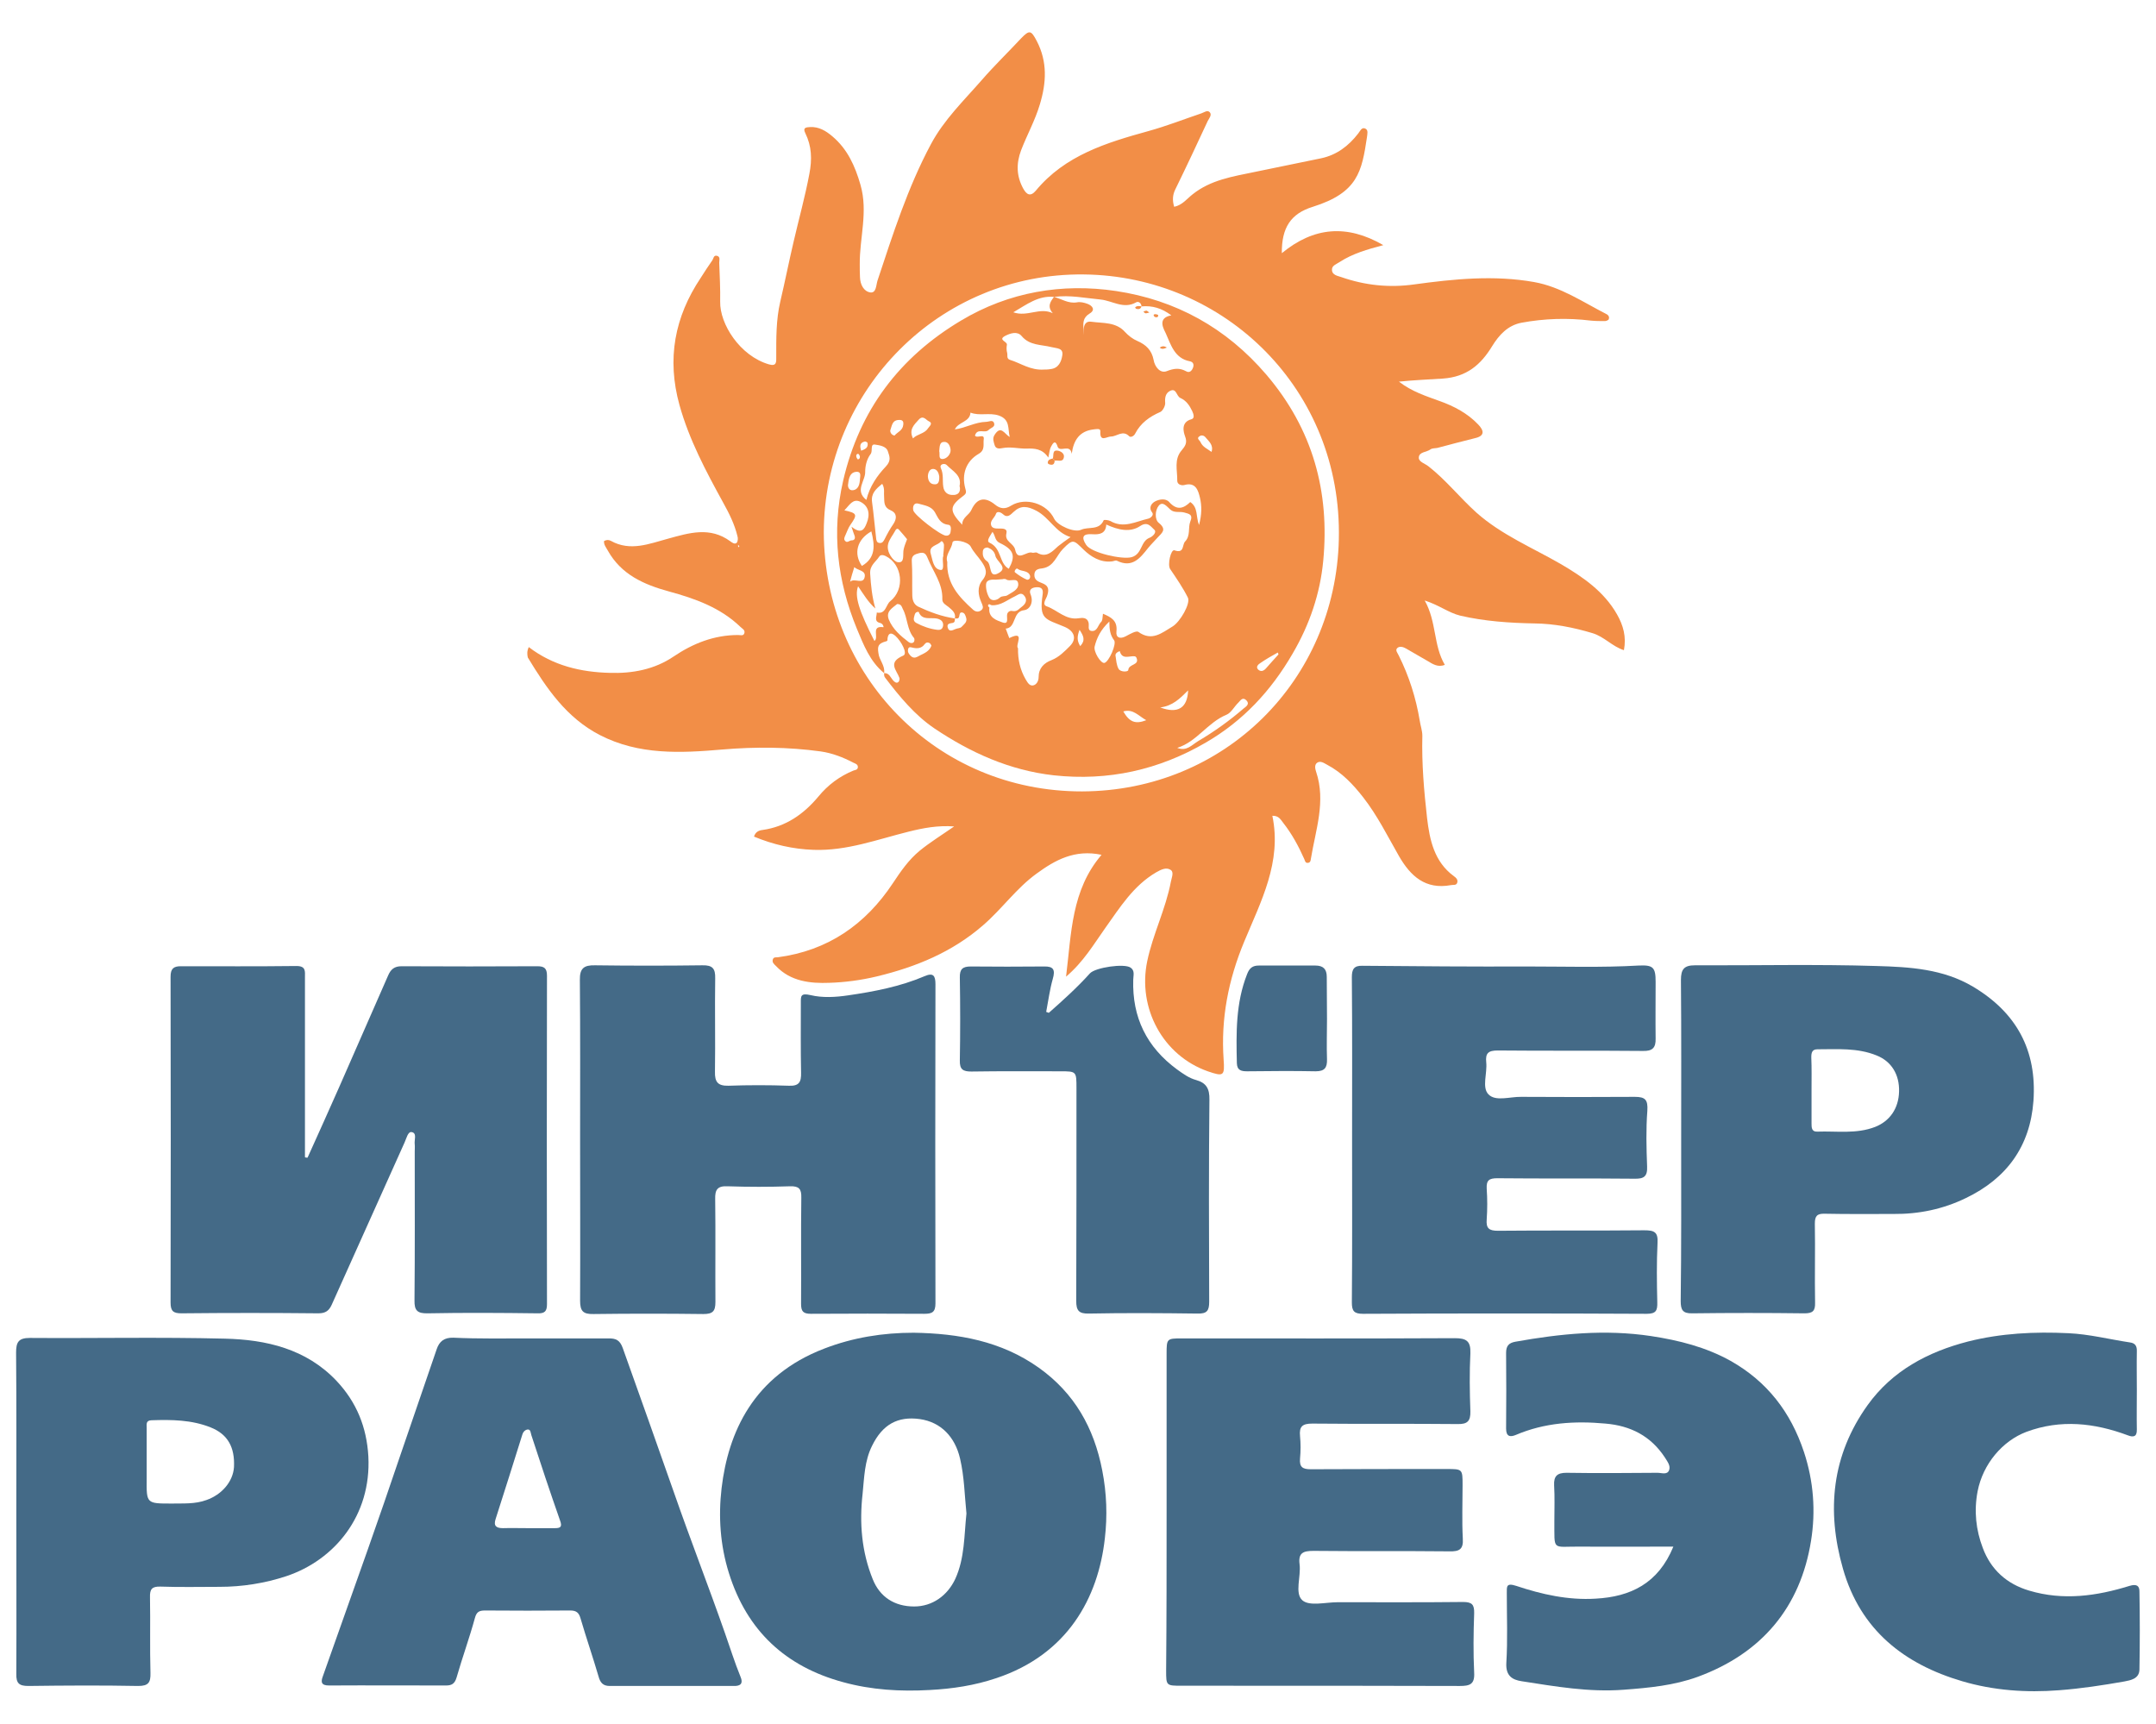 <?xml version="1.0" encoding="utf-8"?>
<!-- Generator: Adobe Illustrator 28.3.0, SVG Export Plug-In . SVG Version: 6.00 Build 0)  -->
<svg version="1.1" id="Слой_1" xmlns="http://www.w3.org/2000/svg" xmlns:xlink="http://www.w3.org/1999/xlink" x="0px" y="0px"
	 viewBox="0 0 911.3 728.6" style="enable-background:new 0 0 911.3 728.6;" xml:space="preserve">
<style type="text/css">
	.st0{fill:#F28E47;}
	.st1{fill:#446A87;}
</style>
<g>
	<path class="st0" d="M223.5,273.5c10.3,7.9,22.1,10.6,34.3,10.9c9.4,0.3,18.8-1.4,26.9-6.9c8.3-5.6,17.2-9.1,27.3-9.1
		c0.9,0,2.2,0.5,2.6-0.7c0.5-1.4-0.9-2-1.6-2.7c-8.5-8.2-19.2-12-30.2-15c-10.6-2.9-20.2-7.1-25.9-17.3c-0.7-1.3-1.7-2.4-1.6-4
		c1-0.6,2-0.6,2.9-0.1c8.2,4.6,16.3,1.2,24.1-0.9c9.1-2.5,17.8-5.2,26.4,1.1c0.8,0.6,1.9,1.4,2.7,0.6c0.5-0.6,0.6-1.9,0.3-2.8
		c-1.2-5-3.5-9.6-6-14.1c-7.3-13.3-14.4-26.6-18.5-41.3c-5.4-19.5-2.1-37.2,9-53.8c1.6-2.5,3.2-5,4.9-7.4c0.5-0.7,0.5-2.2,1.9-1.9
		c1.6,0.4,1,1.9,1,2.9c0.2,5.5,0.5,11,0.4,16.5c-0.2,9.4,8.3,22.9,20.6,26.5c3.4,1,3.1-1.2,3.1-3.2c0-7.8-0.1-15.6,1.7-23.3
		c2-8.5,3.7-17.1,5.7-25.6c2.2-9.5,4.8-18.8,6.6-28.4c1.2-6.2,1-11.7-1.7-17.2c-1.2-2.4,0.3-2.5,2-2.6c3.7-0.2,6.7,1.6,9.4,3.9
		c6.4,5.4,9.6,12.5,11.9,20.5c3.3,11.4-0.4,22.4-0.3,33.6c0,1.8,0,3.7,0.1,5.5c0.1,3.1,1.6,6,4.4,6.4c2.5,0.3,2.4-3.1,3-5
		c6.5-19.6,12.8-39.4,22.6-57.7c5.5-10.3,13.9-18.4,21.5-27.1c5.3-6.1,11.1-11.7,16.6-17.6c3.5-3.6,4.2-3.5,6.6,1.1
		c4.6,8.8,4.1,17.7,1.3,26.9c-2,6.7-5.4,12.8-7.9,19.3c-2.1,5.6-2,10.9,0.9,16.2c1.4,2.5,3,3.6,5.3,0.9c12.4-15,29.9-20.3,47.6-25.2
		c7.6-2.1,15-5,22.4-7.5c1.2-0.4,2.6-1.6,3.6-0.4c0.9,1.1-0.3,2.5-0.9,3.6c-4.5,9.7-9,19.3-13.7,28.9c-1.2,2.4-1.3,4.7-0.5,7.4
		c3.4-0.7,5.3-3.3,7.7-5.2c7.7-6.2,17.1-7.6,26.2-9.5c9.4-2,18.8-3.8,28.2-5.8c6.6-1.4,11.6-5.2,15.7-10.5c0.8-1,1.4-2.7,2.9-2.1
		c1.5,0.6,0.9,2.4,0.8,3.6c-2.2,14.6-3.8,23.5-22.9,29.5c-9.4,2.9-13.2,8.9-13.1,19.6c13.5-11.1,27.5-12.3,42.9-3.4
		c-6.8,1.8-13,3.6-18.4,7.1c-1.3,0.9-3.4,1.5-3.3,3.3c0,2.3,2.5,2.6,3.9,3.1c10,3.5,20.3,4.6,30.9,3.1c16.8-2.3,33.7-4,50.6-1
		c11.3,2,20.7,8.5,30.7,13.6c0.9,0.5,1.2,1.3,0.9,2.1c-0.1,0.4-1.1,0.8-1.6,0.8c-2,0-4,0-6-0.2c-9.8-1.2-19.6-0.9-29.3,0.9
		c-5.8,1.1-9.5,5.2-12.4,9.9c-4.8,7.9-10.8,13-20.8,13.7c-5.9,0.4-11.9,0.6-18.6,1.3c5.6,4.3,11.5,6.1,17.2,8.2
		c6.2,2.2,11.8,5.2,16.3,9.9c2.3,2.4,3.1,4.8-1.4,5.8c-5.3,1.3-10.5,2.7-15.8,4.1c-1,0.2-2.2,0.1-2.9,0.6c-1.7,1.3-4.9,1-5,3.5
		c-0.1,1.8,2.6,2.5,4.1,3.7c7.4,5.8,13.3,13.3,20.3,19.6c10.6,9.4,23.7,14.8,35.8,21.8c9.2,5.4,18.1,11.5,23.6,21.2
		c2.6,4.6,4,9.4,2.9,15.1c-5-1.6-8.3-5.7-13.3-7.2c-8-2.4-16.1-4-24.4-4.1c-10.6-0.2-21.2-0.9-31.5-3.3c-4.9-1.2-8.8-4.4-15-6.4
		c5.1,9.1,3.6,18.9,8.5,27.2c-3,1.2-5.2-0.4-7.4-1.7c-3-1.8-6-3.4-9-5.2c-1.2-0.7-2.7-1.1-3.7-0.2c-1,0.9,0.2,2.2,0.6,3.1
		c4.4,8.8,7.3,18,8.9,27.6c0.3,2.1,1.1,4.2,1.1,6.4c-0.3,11.7,0.7,23.3,2,34.8c1.1,9.2,3,18.4,11.3,24.5c1,0.7,1.9,1.6,1.4,2.9
		c-0.4,1.1-1.7,0.7-2.6,0.9c-10.8,2-17.1-3.8-22-12.3c-4.8-8.4-9.1-17.1-15.1-24.8c-4.3-5.5-9-10.5-15.3-13.8
		c-1.3-0.7-2.8-1.8-4.2-0.8c-1.2,0.9-0.8,2.6-0.4,3.8c4.2,12.5-0.2,24.5-2.2,36.7c-0.1,0.8-0.2,1.7-1.3,1.8
		c-1.1,0.1-1.2-0.9-1.5-1.6c-2.4-5.4-5.2-10.6-8.9-15.3c-1.1-1.4-1.9-3.1-4.6-3c4.1,19.6-4.9,36.3-11.9,53.2
		c-6.7,16.1-9.9,32.5-8.7,49.8c0.5,7,0,7.3-6.7,5c-19-6.7-29.7-26.7-25.6-46.5c2.4-11.5,7.8-22,10-33.6c0.3-1.8,1.5-4.1-0.2-5.1
		c-1.8-1.1-3.9-0.1-6,1.1c-9.6,5.6-15.3,14.8-21.5,23.5c-4.9,6.9-9.2,14.3-16.6,20.6c2.3-18.5,2.2-36.5,15-51.5
		c-11.3-2.4-19.6,2.2-27.4,7.9c-8.6,6.2-14.7,15-22.7,21.9c-13,11.3-28.3,17.6-44.9,21.6c-6.7,1.6-13.5,2.5-20.1,2.7
		c-7.8,0.3-16.3-0.5-22.5-7.1c-0.8-0.8-1.8-1.5-1.3-2.9c0.4-1,1.4-0.7,2.1-0.8c21.1-2.8,37-13.8,48.6-31.3c3.3-5,6.7-9.9,11.3-13.7
		c4.4-3.6,9.3-6.6,14.6-10.3c-7-0.5-13.2,0.7-19.2,2.2c-13.3,3.3-26.2,8.2-40.2,7.7c-8.7-0.3-17-2.2-25.2-5.6
		c0.6-1.9,1.9-2.6,3.6-2.8c9.9-1.4,17.4-6.7,23.6-14.1c4.1-5,9-8.6,14.8-11c0.7-0.3,1.7-0.2,1.9-1.3c0.1-1.3-0.9-1.6-1.8-2
		c-4.4-2.3-9-4.1-13.9-4.8c-13.8-1.9-27.6-2-41.7-0.8c-17.4,1.5-35.1,2.4-51.6-6.1c-14.2-7.3-22.6-19.8-30.5-32.8
		C222.8,276.5,222.7,275.3,223.5,273.5z M348.2,224.9c0.2,60.5,47.4,109.7,109.2,109.6c60.3-0.2,107.1-47,108.5-106.5
		c1.5-63.2-48.2-111.4-107.8-112C397,115.3,348.4,165,348.2,224.9z M312.5,231c-0.1-0.2-0.2-0.4-0.3-0.6c-0.1,0.1-0.3,0.2-0.3,0.3
		c0.1,0.2,0.2,0.4,0.3,0.6C312.3,231.2,312.4,231.1,312.5,231z"/>
	<path class="st1" d="M130,489.3c4.5-10,9-19.9,13.4-29.9c6.9-15.7,13.8-31.5,20.7-47.2c1.1-2.5,2.6-3.8,5.6-3.8
		c19.1,0.1,38.3,0.1,57.4,0c2.9,0,4.1,0.8,4.1,4c-0.1,46.3-0.1,92.5,0,138.8c0,3-0.9,4-4,3.9c-15.5-0.2-31-0.3-46.4,0
		c-4.4,0.1-5.7-1.2-5.6-5.5c0.2-21,0.1-41.9,0.1-62.9c0-1,0.1-2,0-3c-0.3-1.8,1.1-4.8-1.3-5.2c-1.6-0.3-2.2,2.7-3,4.4
		c-10.3,22.9-20.5,45.7-30.8,68.6c-1.1,2.4-2.5,3.6-5.6,3.6c-19.3-0.2-38.6-0.2-57.9,0c-3.4,0-4.6-0.9-4.6-4.5
		c0.1-45.9,0.1-91.9,0-137.8c0-3.4,1.3-4.4,4.3-4.4c16.3,0,32.6,0.1,48.9-0.1c4.1,0,3.6,2.3,3.6,4.8c0,23.6,0,47.3,0,70.9
		c0,1.7,0,3.4,0,5.1C129.2,489.3,129.6,489.3,130,489.3z"/>
	<path class="st1" d="M245.2,481.6c0-22.5,0.1-45-0.1-67.4c-0.1-5,1.8-6.3,6.4-6.2c15.1,0.2,30.3,0.2,45.4,0
		c4.3-0.1,5.5,1.4,5.4,5.5c-0.2,13.1,0.1,26.3-0.1,39.5c-0.1,4.3,1.2,6,5.7,5.9c8.5-0.3,17-0.3,25.5,0c4.4,0.2,5.3-1.6,5.2-5.5
		c-0.2-9.8-0.1-19.6-0.1-29.5c0-2.8-0.2-4.3,4.1-3.3c5,1.2,10.6,0.9,15.9,0.1c11-1.6,22-3.7,32.3-8.1c3.7-1.6,4.6-0.2,4.6,3.4
		c-0.1,45-0.1,89.9,0,134.9c0,3.7-1.4,4.4-4.7,4.4c-16-0.1-32-0.1-47.9,0c-3.3,0-4.2-1-4.2-4.2c0.1-15-0.1-30,0.1-44.9
		c0.1-3.7-1-4.9-4.7-4.8c-8.8,0.3-17.7,0.3-26.5,0c-4.3-0.2-5.3,1.5-5.2,5.4c0.2,14.5,0,29,0.1,43.5c0,3.9-1.1,5.1-5.1,5.1
		c-15.5-0.2-31-0.2-46.4,0c-4.4,0.1-5.7-1.2-5.7-5.6C245.3,526.9,245.2,504.2,245.2,481.6z"/>
	<path class="st1" d="M386.2,563.3c18.9,0.3,37,3.5,52.9,14.8c15,10.7,23.3,25.3,26.8,43.4c1.9,9.7,2.2,19.3,1.1,28.7
		c-2.8,25.2-15.8,49.1-45.9,59.1c-9.2,3.1-18.5,4.5-28.1,5c-12.4,0.7-24.6,0-36.6-3.3c-24.4-6.6-40.7-21.8-48.3-46.1
		c-3.7-11.8-4.5-23.9-3.1-35.9c2.8-23.6,13.4-47.5,43.4-59C360.6,565.3,373.2,563.3,386.2,563.3z M408.5,639.7
		c-0.8-7.8-0.9-15.5-2.7-23.2c-2.1-9.1-8-15.4-17-16.7c-9.4-1.3-15.8,2.3-20.2,11.3c-3.2,6.4-3.3,13.4-4,20.3
		c-1.4,12.4-0.4,24.5,4.3,36.1c3,7.5,9.2,11.5,17.5,11.5c7.7,0,14.1-4.6,17.4-11.7C407.8,658.5,407.5,649,408.5,639.7z"/>
	<path class="st1" d="M224.4,565.7c11,0,22,0,33,0c2.9,0,4.6,0.7,5.8,4c7.3,20.5,14.6,40.9,21.8,61.5c6.9,19.8,14.5,39.3,21.4,59
		c2.2,6.2,4.1,12.4,6.6,18.5c1.2,2.8,0.1,4-2.9,3.9c-17.5,0-35,0-52.4,0c-2.8,0-4-1.4-4.7-4c-2.4-8.2-5.2-16.3-7.6-24.5
		c-0.7-2.5-1.8-3.4-4.4-3.4c-12,0.1-24,0.1-36,0c-2.5,0-3.6,0.6-4.3,3.3c-2.3,8.4-5.3,16.6-7.7,25c-0.8,2.7-2.1,3.4-4.5,3.4
		c-16.5,0-33-0.1-49.4,0c-3.3,0-3.6-1.4-2.6-4c6.3-17.9,12.7-35.7,19-53.6c4.6-13,9.1-26.1,13.5-39.1c5.2-15.2,10.4-30.3,15.6-45.5
		c1.1-3.2,3.1-4.9,7-4.8C202.4,565.9,213.4,565.7,224.4,565.7z M223.1,645.9c3.8,0,7.7,0,11.5,0c2.4,0,3.1-0.6,2.1-3.3
		c-4.2-12-8.2-24-12.1-36c-0.3-0.9-0.3-2.4-1.4-2.4c-1,0-2,0.8-2.4,2.1c-3.7,11.9-7.5,23.8-11.3,35.7c-1,3,0.3,3.9,3.1,3.9
		C216.1,645.8,219.6,645.9,223.1,645.9z"/>
	<path class="st1" d="M493.1,639.1c0-22.3,0-44.6,0-66.9c0-6.4,0.1-6.5,6.4-6.5c38.5,0,76.9,0.1,115.4-0.1c4.9,0,6.8,1.2,6.6,6.4
		c-0.4,8.1-0.3,16.3,0,24.5c0.1,4.1-1.2,5.5-5.4,5.4c-20.5-0.2-41,0-61.4-0.2c-4.2,0-5.6,1.2-5.2,5.3c0.3,3.1,0.3,6.3,0,9.5
		c-0.3,3.6,1.1,4.5,4.5,4.5c19.1-0.1,38.3-0.1,57.4-0.1c6.8,0,6.8,0,6.8,6.9c0,7.5-0.3,15,0.1,22.5c0.3,4.6-1.5,5.5-5.7,5.4
		c-19.1-0.2-38.3,0-57.4-0.2c-4.3,0-6.5,0.8-5.9,5.6c0.7,5.2-2.2,12.3,1.2,15.3c3,2.6,9.8,0.8,15,0.8c17.6,0,35.3,0.1,52.9-0.1
		c3.8,0,4.8,1.1,4.7,4.8c-0.3,8.3-0.4,16.7,0,25c0.3,5-1.8,5.7-6.1,5.7c-32.1-0.1-64.3-0.1-96.4-0.1c-7,0-14,0-21,0
		c-6.7,0-6.7,0-6.7-6.5C493.1,683.7,493.1,661.4,493.1,639.1z"/>
	<path class="st1" d="M571.5,481.9c0-23,0.1-46-0.1-68.9c0-3.3,0.9-4.9,4.4-4.8c23.3,0.2,46.6,0.4,69.9,0.3
		c15.6,0,31.3,0.5,46.9-0.4c6.2-0.3,7.2,0.8,7.2,6.9c0,8-0.1,16,0,24c0.1,3.8-1.3,5.3-5.3,5.2c-20.5-0.2-41,0-61.4-0.2
		c-4,0-5.3,1.1-4.9,5c0.5,4.6-1.9,10.6,0.9,13.5c3,3.2,9.1,1,13.9,1.1c16,0.1,32,0.1,48,0c4.4,0,5.6,1.2,5.3,5.9
		c-0.6,7.8-0.4,15.6-0.1,23.5c0.2,4.3-1.4,5.3-5.4,5.2c-19.3-0.2-38.6,0-57.9-0.2c-3.4,0-4.7,0.8-4.5,4.4c0.3,4.3,0.3,8.7,0,13
		c-0.3,3.7,0.9,4.8,4.7,4.8c20.6-0.2,41.3,0,61.9-0.2c4.2,0,5.9,0.7,5.6,5.4c-0.4,8.3-0.3,16.6-0.1,25c0.1,3.5-0.5,4.9-4.5,4.9
		c-40-0.2-79.9-0.2-119.9,0c-3.8,0-4.7-1.2-4.7-4.8C571.6,527.5,571.5,504.7,571.5,481.9z"/>
	<path class="st1" d="M710.6,481.6c0-22.5,0.1-44.9-0.1-67.4c0-4.5,1.3-6.2,5.9-6.2c25.6,0.1,51.3-0.5,76.9,0.3
		c13.8,0.4,28,1.2,40.6,8.7c18.5,11,27.1,27,25.6,48.3c-1.4,19.2-11.3,32.8-28.6,41.1c-9.7,4.7-19.9,6.8-30.6,6.7
		c-9.7,0-19.3,0.1-29-0.1c-3.3-0.1-4.2,1-4.2,4.2c0.2,11.1-0.1,22.3,0.1,33.4c0.1,3.5-1,4.5-4.5,4.5c-15.8-0.2-31.6-0.2-47.4,0
		c-4.1,0.1-4.9-1.5-4.9-5.2C710.7,527.1,710.6,504.3,710.6,481.6z M765.7,460.8c0,4.7,0,9.3,0,14c0,1.7,0,3.6,2.4,3.5
		c8.2-0.3,16.5,1.1,24.5-2c6.1-2.4,9.9-7.7,10.1-14.9c0.2-7.2-3.2-12.8-9.5-15.3c-8.1-3.3-16.6-2.6-25-2.6c-2.3,0-2.6,1.5-2.6,3.4
		C765.8,451.5,765.7,456.1,765.7,460.8z"/>
	<path class="st1" d="M6.9,639.6c0-22.6,0.1-45.3-0.1-67.9c0-4.4,1-6.2,5.8-6.2c27.5,0.2,54.9-0.4,82.4,0.3
		c17.5,0.4,34.4,4.3,47.2,17.8c8.5,9,12.8,19.6,13.5,32c1.3,25-14.3,43.8-34.7,50.6c-9.1,3-18.6,4.5-28.2,4.5
		c-8.3,0-16.7,0.2-25-0.1c-3.6-0.1-4.5,1.1-4.4,4.5c0.2,10.6-0.1,21.3,0.2,32c0.1,4-0.8,5.5-5.2,5.5c-15.5-0.3-31-0.2-46.4,0
		c-3.9,0-5.2-1.1-5.1-5.1C7,684.9,6.9,662.3,6.9,639.6z M72.5,635.5c5-0.1,9.9,0.3,14.8-1.5c6.5-2.3,11.2-7.8,11.6-13.9
		c0.4-8.4-2.6-13.9-9.9-16.8c-8-3.2-16.5-3.3-25-3c-2.4,0.1-2,1.7-2,3.2c0,7.2,0,14.3,0,21.5C61.9,635.5,61.9,635.5,72.5,635.5z"/>
	<path class="st1" d="M707.3,653.7c-13.6,0-26.5,0.1-39.5,0c-12-0.1-10.7,2.1-10.8-10.9c0-5,0.2-10-0.1-15c-0.2-3.9,1.3-5.3,5.2-5.3
		c12.8,0.2,25.6,0.1,38.5,0c1.7,0,4.1,1,4.9-1.1c0.7-1.9-0.7-3.6-1.8-5.4c-6-9.1-14.5-13.4-25.1-14.3c-13-1.2-25.7-0.4-37.9,4.8
		c-2.4,1-4.1,0.7-4.1-2.7c0.1-10.7,0.1-21.3,0-32c0-3,1.2-4.2,3.9-4.7c19-3.4,37.9-5.3,57.3-2.4c11.9,1.8,23.3,4.7,33.7,10.5
		c15.4,8.7,25.4,21.6,31,38.5c4.1,12.4,5,25.1,3,37.5c-4.5,28.2-20.9,47.6-47.8,57.5c-10.1,3.7-20.7,4.7-31.5,5.5
		c-14.7,1.1-28.8-1.4-43-3.6c-4-0.6-6.8-2.3-6.5-7.7c0.6-9.8,0.2-19.6,0.2-29.5c0-2.8-0.3-4.5,4-3.1c10.8,3.6,21.9,6.1,33.5,5.4
		C689.2,674.9,700.9,669.3,707.3,653.7z"/>
	<path class="st1" d="M903.2,587.7c0,5.5-0.1,11,0,16.5c0.1,3.2-1.6,3.3-3.7,2.5c-14.2-5.3-28.5-6.9-43-1.5
		c-10,3.8-18.3,13.4-20.6,25.1c-1.6,8.4-0.7,16.4,2.2,24c3.4,9.1,10.1,15.2,19.6,18c14.4,4.3,28.5,2.3,42.4-2c3.3-1,4.2,0.2,4.2,2.4
		c0.2,11,0.2,22,0,33c-0.1,3.9-3.8,4.5-6.4,5c-9.1,1.6-18.2,3-27.5,3.7c-14,1.1-27.8,0.1-41-3.8c-24.5-7.2-43-21.6-50.4-47.5
		c-7.1-24.7-4.7-48.1,10.4-69.2c10.4-14.5,25.4-22.5,42.5-26.9c13.9-3.5,28.1-4.2,42.4-3.5c8.8,0.4,17.3,2.6,26,3.9
		c2.2,0.3,3,1.5,2.9,3.8C903.1,576.7,903.2,582.2,903.2,587.7z"/>
	<path class="st1" d="M443.3,428.1c6-5.3,12-10.7,17.4-16.7c2.3-2.5,14.6-4.3,17.2-2.4c1.9,1.3,1.1,3.4,1.1,5.1
		c-0.5,15.9,5.7,28.5,18.5,37.9c2.5,1.8,5.1,3.7,8.1,4.5c4.3,1.2,5.7,3.7,5.6,8.3c-0.3,28.5-0.2,56.9-0.1,85.4c0,3.9-1,5.1-5,5
		c-15.3-0.2-30.6-0.3-45.9,0c-4.2,0.1-5.3-1.3-5.3-5.3c0.1-30,0.1-59.9,0.1-89.9c0-7.2,0-7.2-6.9-7.2c-12.5,0-25-0.1-37.5,0.1
		c-3.5,0-5-0.8-4.9-4.7c0.2-11.6,0.2-23.3,0-35c-0.1-3.6,1.2-4.7,4.6-4.7c10.3,0.1,20.6,0.1,31,0c4-0.1,4.8,1.4,3.7,5.2
		c-1.3,4.6-1.9,9.3-2.8,14C442.5,427.8,442.9,427.9,443.3,428.1z"/>
	<path class="st1" d="M560.9,430.8c0,5.6-0.2,11.3,0,16.9c0.1,3.6-1,5.1-4.8,5.1c-9.6-0.2-19.3-0.1-28.9,0c-2.4,0-4.3-0.3-4.4-3.4
		c-0.3-12.8-0.5-25.4,4.3-37.6c1-2.7,2.4-3.7,5-3.7c8,0,15.9,0,23.9,0c3.3,0,4.8,1.5,4.8,4.8C560.8,418.8,560.9,424.8,560.9,430.8z"
		/>
	<path class="st0" d="M373.7,284.5c-6-4.9-8.7-12-11.5-18.7c-8.3-20.2-10.8-41-5.8-62.7c6.9-29.8,23.8-52.1,49.8-67.6
		c20.2-12.1,42.7-15.9,65.5-12.5c25.2,3.8,46.6,15.5,63.6,35.4c19.6,23,26.8,49.4,24,78.7c-1.3,13.7-5.7,26.8-12.9,39.1
		c-9.2,15.9-21.1,28.6-36.8,37.7c-19.8,11.5-41.1,16.3-64.2,13.8c-18.7-2.1-35.2-9.6-50.4-19.8c-8.3-5.6-14.8-13.5-20.9-21.5
		C373.6,285.8,373.7,285,373.7,284.5c2.2-0.1,2.7,1.9,3.9,3.2c0.6,0.6,1.3,1.2,2.1,0.6c0.4-0.3,0.6-1.2,0.5-1.7
		c-1.2-3.4-5.2-6.6,1.6-9.5c2-0.9-0.9-6.1-3.3-8.3c-2.2-2-3.4-0.8-3.4,1.9c0,0.1-0.4,0.4-0.7,0.4c-3.1,0.9-3.6,1.9-3.1,5
		C371.6,279,374.2,281.3,373.7,284.5z M419.1,255.8c-0.4-0.1-0.9-0.5-1.1-0.4c-0.7,0.5-0.3,1,0.2,1.4c-0.6,4.3,3.1,5.4,5.6,6.3
		c3,1,1.4-2.4,2-3.8c0.6-1.2,1.6-1.2,2.5-1c1.8,0.2,2.6-1.2,3.8-2c1.4-1.1,2.2-2.6,1-4.3c-1.4-2-2.7-0.6-4.2,0.1
		C425.7,253.6,422.9,256.1,419.1,255.8z M403.6,261.4c0,0.8,0.1,1.7-1,1.9c-1.2,0.2-2.5,0.3-2,2c0.6,1.9,2,1.1,3.2,0.6
		c0.9-0.4,2.1-0.3,2.7-1c0.9-1,2.4-1.9,1.9-3.7c-0.3-1-0.6-2.1-1.6-2.3c-1.9-0.4-0.7,2.4-2.2,2.5
		C404.2,261.4,403.9,261.4,403.6,261.4c0.5-2.3-1.1-3.5-2.6-4.8c-1.1-0.9-2.8-1.6-2.7-3.4c0.2-6.6-3.9-11.6-6.2-17.3
		c-0.8-2-1.6-2.6-3.6-2.1c-1.9,0.5-3.3,1-3.1,3.5c0.3,4.6,0.1,9.3,0.2,14c0,2.1,0.5,4.1,2.5,5.1C393,258.7,398.1,260.6,403.6,261.4z
		 M482.5,129.5L482.5,129.5c-0.1-1.4-1.3-2.3-2.3-1.7c-5.3,3-10-0.7-15-1.2c-6.5-0.6-13-2-19.6-1.1c-6.7-0.7-11.6,3.2-17.3,6.5
		c6,2.1,11.2-2.3,16.7,0.4c-2.5-2.9-1-4.9,0.5-6.9c3.2,0.8,6,2.9,9.7,2.3c1.4-0.3,3,0.1,4.4,0.6c2.2,0.8,3.5,2.6,1,4.1
		c-3,1.8-2.8,4.1-2.6,6.9c0.2,2.9,0.1,5.9,0.1,8.8c0-3,0-6,0-8.9c0-2.2,1-3.7,3.3-3.3c4.9,0.7,10.3,0,14.2,4.4
		c1.4,1.5,3.2,2.9,5.1,3.7c3.7,1.6,6.1,3.9,6.9,8c0.5,3,2.8,5.8,5.5,4.8c3.1-1.2,5.4-1.5,8.2,0c1.5,0.9,2.5-0.2,3-1.6
		c0.4-1.2,0.1-2.3-1.4-2.6c-6.4-1.2-8-7-10.1-11.7c-0.7-1.6-4-6.6,2.3-7.7C491,130.2,487,129.1,482.5,129.5z M403.6,181.5
		c4.5-0.6,8.6-3.1,13.2-3.2c1.2,0,2.9-1.1,3.4,0.6c0.5,1.6-1.4,1.9-2.3,2.8c-1.6,1.7-4.8-1-5.8,2.4c0.9,1.4,4.1-1.1,3.7,1.6
		c-0.3,2,0.7,4.5-2.1,6.1c-5.4,3.1-7.3,8.7-5.7,14.6c0.3,1.2,0.7,2-0.6,3c-6.2,4.6-6.3,6.4-0.7,12.4c0-3.2,2.9-4,3.9-6.3
		c2.3-5,5.7-5.7,10-2.2c2.2,1.8,4.3,2,6.8,0.4c6.1-3.7,15.1-0.9,18.2,5.6c1.4,2.8,8.5,6,11.4,4.6c3.1-1.4,7.6,0.4,9.5-4
		c0.1-0.3,2-0.1,2.8,0.3c5.6,3.3,10.8,0.2,16.1-1c1.1-0.3,2.4-1.6,1.6-2.6c-1.7-2.2-0.1-3.9,1.1-4.6c1.8-1,4.6-1.5,6.1,0.2
		c3.4,3.8,6.2,2.6,8.9,0c3.4,2.3,2.3,6.1,3.7,9.7c1.2-4.4,1.2-8.1,0.4-11.5c-0.7-2.9-1.7-6.8-6.6-5.4c-1.2,0.3-3-0.2-3-1.8
		c0.1-4.4-1.5-9,1.9-12.9c1.4-1.7,2.5-3.1,1.4-5.9c-0.7-1.9-1.8-6,2.7-7.2c1.5-0.4,0.9-2.2,0.3-3.5c-1.1-2.3-2.5-4.4-5-5.5
		c-1.7-0.8-1.6-4.3-4.3-3c-1.9,0.9-2.3,2.8-2.1,5.1c0.1,1.2-1,3.3-2,3.8c-4.6,2-8.4,4.7-10.7,9.2c-0.5,1-1.8,1.7-2.5,1.1
		c-2.7-2.8-5.2,0.1-7.7,0.1c-1.8,0-4.8,2.6-4.5-2.2c0.1-1.4-1.8-0.9-2.9-0.8c-5.8,0.7-8.4,4.4-9.2,10.3c-0.7-4.5-5.1-0.3-6-3.1
		c-1.1-3.5-2.3-0.6-2.7,0c-0.6,1-0.7,2.4-1.2,4.7c-2.5-3.8-5.9-3.9-9.1-3.8c-3.4,0.1-6.8-0.9-10.3-0.2c-1.1,0.2-2.8,0.5-3.3-1.3
		c-0.4-1.4-1-2.8,0-4.3c2.7-4.3,4.2-0.3,6.4,0.9c-0.9-3.5,0.3-7.4-4.7-9.1c-4-1.3-8,0.3-11.9-1.2C410,178.4,405,178.3,403.6,181.5
		l-0.1,0.1L403.6,181.5z M466.2,259.4c3.5,1.5,6.2,2.9,5.7,7.5c-0.3,2.5,1.4,3.4,4,2c1.7-0.9,4.4-2.5,5.3-1.8
		c5.7,4.1,9.9,0.4,14.4-2.3c3.2-1.9,7.7-9.7,6.5-12.2c-2.1-4.2-4.8-8.1-7.5-12.1c-1.2-1.8,0.3-8.4,1.8-7.9c4.3,1.5,3.2-2.3,4.5-3.7
		c2.4-2.5,1.2-5.8,2.2-8.4c1.3-3.1-0.5-3.3-2.6-3.9c-1.9-0.5-4.1,0.3-5.8-1.2c-1.5-1.3-3.2-3.7-4.9-1.7c-1.6,1.9-1.8,5.9,0,7.3
		c3.6,2.9,1.2,4.3-0.5,6.2c-1.3,1.5-2.7,2.8-4,4.4c-3.4,4.3-6.7,8.6-13.2,5.4c-0.6-0.3-1.5,0.3-2.3,0.3c-4.8,0.5-8.8-2.1-11.7-4.9
		c-4.3-4.2-4.5-4.8-8.8-0.4c-2.8,2.8-3.7,7.4-8.6,8.2c-1.4,0.2-3.5,0.3-3.5,2.8c0,2.2,1.6,2.8,3.1,3.4c3.1,1.1,3.2,2.9,2.2,5.7
		c-0.4,1.1-2.2,3.5,0,4.2c4.5,1.6,8,5.9,13.5,5c1.5-0.2,3.5-0.4,4.1,1.8c0.4,1.3-0.7,3.5,1.5,3.6c2.2,0.1,2.5-2.4,3.7-3.7
		C466.1,262.4,466,260.8,466.2,259.4z M430.3,274c-0.1,4.8,0.9,9.1,3.2,13.1c0.8,1.3,1.6,2.9,3.2,2.6c1.4-0.3,2.3-1.8,2.3-3.5
		c0-3.8,2.3-6,5.5-7.2c3.2-1.3,5.5-3.7,7.8-6c3-3.1,1.7-6.3-2.2-8c-8.2-3.5-11-2.9-9.4-13.7c0.3-2-0.2-3.2-2.5-3.1
		c-2.2,0.1-3.4,1.1-2.6,3c1.4,3.4-0.3,6.4-2.7,6.7c-5.1,0.6-3.2,7.4-7.8,7.8c0.5,1.3,1,2.7,1.5,4C433.7,266.2,428.9,272.8,430.3,274
		z M452.5,227c-6.3-1.9-8.9-8.2-14.4-11.1c-3.8-2-6.6-2.4-9.6,0.4c-1.4,1.3-2.7,2.8-4.6,1c-1-0.9-2.5-1.3-2.9-0.2
		c-0.5,1.7-2.6,2.9-2.1,4.8c0.4,1.5,2,1.5,3.4,1.5c1.5,0,3.6-0.1,3.1,2c-0.9,3.6,3.1,4.1,3.7,7c1.1,5.1,4.8,0.4,7.2,1.2
		c0.6,0.2,1.5-0.3,2,0c4,2.4,6.6-0.6,8.9-2.7C448.8,229.6,450.4,228.5,452.5,227z M400.4,237.5c-0.4,9.1,4.9,14.8,10.9,20.2
		c1.1,1,2.5,1.1,3.6,0.1c1-0.9,0.4-2-0.1-3.2c-1.4-3.1-1.8-6.6,0.4-9.3c2.5-3,1.5-5.3-0.3-7.9c-1.5-2.2-3.4-4-4.6-6.4
		c-1.2-2.2-7.6-3.3-7.7-1.7C402.2,232.2,399.4,234.5,400.4,237.5z M369.6,270.9c2.1-1.4-1.7-6.6,3.8-5.8c0.2,0-0.1-1.5-1.4-1.8
		c-2.7-0.6-1.4-2.8-1.4-4.4c3.9,0.8,3.8-3.3,5.7-4.8c6.3-5,5.2-15.6-2-19.1c-1-0.5-2.2-0.6-2.7,0.3c-1.4,2.2-4,3.6-3.8,7.1
		c0.3,5,0.8,9.9,2.2,14.8c-1.6-1.4-2.8-2.9-3.9-4.4c-1.1-1.5-2.1-3.1-3.4-5C361.1,252,363.1,258.2,369.6,270.9z M441.3,156.2
		c0.5,0,1.7,0,2.8-0.2c3.4-0.4,4.5-3.2,4.9-5.7c0.6-3.3-2.3-3-4.6-3.6c-4.3-1.1-9.2-0.6-12.6-4.7c-1.8-2.1-4.7-1.2-7,0
		c-3.1,1.7,1,2.3,0.8,3.7c-0.2,1.1-0.2,2.4,0.1,3.4c0.3,1-0.4,2.5,1.2,3C431.5,153.5,435.5,156.6,441.3,156.2z M467.6,221.7
		c-0.2,3.9-2.9,4.3-5.9,4.1c-4.1-0.3-4.7,1.3-2.6,4.5c2.2,3.4,15.3,6.3,19.2,5.2c4.6-1.3,3.7-6.7,7.6-8.2c1.3-0.5,3.3-2.4,1.9-3.5
		c-1.2-1-2.6-3.6-5.8-1.5C477.7,225.2,472.6,224,467.6,221.7z M372.9,204.5c-2.6,2.1-4.8,4-4.3,7.7c0.7,5,1.1,10.1,1.7,15.1
		c0.1,1,0.2,2.1,1.5,2.2c1.2,0.1,1.6-0.7,2.1-1.6c1.1-2.2,2.3-4.4,3.7-6.4c1.6-2.4,1.5-4.7-1.1-5.8c-2.9-1.2-2.7-3.3-2.8-5.6
		C373.5,208.4,374.1,206.5,372.9,204.5z M366.2,211.3c1.4-5.8,4.7-10.4,8.2-14.1c2.5-2.6,1.5-4.5,0.9-6.4c-0.7-2.3-3.7-2.6-5.5-2.9
		c-2.1-0.3-0.8,2.7-1.8,4c-1.7,2.2-2.3,5.2-2.3,7.4C365.9,203.2,361.1,207.3,366.2,211.3z M497.6,316.1c4,1.6,6.2-1.3,8.9-2.9
		c6.8-4,13.2-8.6,19.1-13.7c1-0.8,2.9-1.9,1.1-3.6c-1.5-1.4-2.4,0.2-3.2,1c-1.8,1.7-3.1,4.4-5.1,5.2
		C510.4,305.4,505.9,313.5,497.6,316.1z M359.9,222.6c4.3,3.5,5.5,0.9,6.4-1.4c1.5-3.6,1.1-7.2-2.6-9.1c-3.2-1.6-4.7,1.5-6.8,3.6
		c5.5,1.2,5.6,1.8,2.5,6.2c-0.9,1.3-1.4,2.9-2.1,4.4c-0.4,0.8-0.7,1.7-0.1,2.3c0.9,1.1,1.8-0.2,2.7-0.2c1.3,0,1.7-0.8,1.3-2
		C360.9,225.7,360.7,225,359.9,222.6z M399.8,226.4c1.2,0.1,1.9-0.6,2-1.7c0.2-1.2,0.3-2.8-1-2.9c-3.5-0.4-4.3-3-5.7-5.4
		c-1.5-2.5-4.4-2.8-6.8-3.5c-1.9-0.6-2.6,1-2.3,2.7C386.2,217.6,397.6,226.3,399.8,226.4z M379.2,255.3c-2,1.7-4.9,3.1-3.5,6.6
		c1.7,4.1,5,6.9,8.4,9.5c0.6,0.5,1.7,0.6,2.2-0.1c0.3-0.4,0.3-1.4,0-1.7c-3-3.5-2.6-8.3-4.7-12.2
		C381.1,256.3,380.9,255.3,379.2,255.3z M468.9,262.7c-3.7,3.5-5.3,6.9-6.2,10.5c-0.6,2.2,2.6,7.3,4.1,7c1.9-0.4,5.3-8.1,4.1-9.6
		C469.3,268.5,468.9,266.2,468.9,262.7z M423.8,244.8c-1.6,0.1-2.3,0.2-2.9,0.2c-1.7-0.1-3.9,0-4.1,1.8c-0.2,1.9,0.4,4.3,1.4,5.9
		c0.9,1.4,3,1.2,4.4-0.1c1-0.9,2.3-0.4,3.2-1c1.8-1.2,4.6-2.2,4.6-4.6c-0.1-3.3-3.5-0.9-5.1-2.1
		C424.7,244.5,423.7,244.8,423.8,244.8z M405.6,205.4c1-4.5-3-6.3-5.5-8.9c-0.8-0.8-3.2-0.4-2.4,1.4c1.2,2.6,0.6,5.2,1,7.8
		c0.3,2.3,1.9,3.6,4.1,3.5C404.8,209.3,406.3,208.1,405.6,205.4z M383.4,227.9c-1-1.2-2.2-2.7-3.5-4.1c-0.6-0.6-1.2-0.2-1.5,0.5
		c-1,1.9-2.5,3.6-3,5.6c-0.9,3.5,2.3,7.4,4,7.7c3.3,0.6,2-3.5,2.6-5.6C382.3,230.7,382.8,229.5,383.4,227.9z M368.3,224.6
		c-6.1,3.4-7.6,9.4-4,14.6C370.2,235.8,369.8,230.5,368.3,224.6z M426.4,240.4c2.9-5.3,2.3-8-3.8-10.9c-2.2-1-1.8-3.1-3.1-4.7
		c-1,1.8-2.8,3.9-1.2,4.6C423.5,231.8,422.2,238.1,426.4,240.4z M388.3,258.6c-1.2,0-1.5,0.6-1.7,1.3c-0.3,1.2-0.9,2.5,0.7,3.4
		c2.8,1.5,5.7,2.5,8.8,2.9c1,0.1,2,0,2.4-1.2c0.4-1.2,0-2.4-1-3C394.5,260.2,389.9,263,388.3,258.6z M417.4,231.4
		c-2,0.1-2,1.4-2,2.5c0,1.4,0.7,2.6,1.8,3.3c2.1,1.4,0.5,7.7,5.1,4.9c3.9-2.3-1.2-4.8-1.6-7.3C420.3,232.9,418.8,231.9,417.4,231.4z
		 M398.7,234.4c0.1-1,0.3-2.5,0.3-4c0-0.8-0.8-2.1-1.3-1.5c-1.4,1.7-5.3,1.7-4.3,5.1c0.8,2.7,1.1,6.6,4.2,6.9c1.8,0.2,0.6-3.6,1-5.6
		C398.8,235.2,398.7,235.1,398.7,234.4z M473.3,275.2c-1.2,0.4-1.9,1.1-1.8,1.9c0.3,1.9,0.4,4,1.3,5.6c0.9,1.5,4.1,1.3,4.1,0.5
		c0.2-2.7,4.8-1.9,3.5-5.1c-0.1-0.3-0.4-0.6-0.7-0.7C477.4,277.1,474.3,279,473.3,275.2z M385.9,185.3c1.8-1.9,4.8-1.9,6.3-4.2
		c0.6-0.9,2.4-2.2,0.3-3.1c-1.1-0.5-2.3-2.7-4.2-0.6C386.3,179.6,384.1,181.6,385.9,185.3z M490.4,299c7.4,2.8,11.5,0.3,11.8-7.2
		C498.7,295.3,495.6,298.4,490.4,299z M393.7,272.9c-0.2-0.3-0.4-0.9-0.8-1.1c-0.8-0.4-1.5-0.3-2.1,0.5c-1.2,1.7-3,1.9-4.8,1.5
		c-1-0.2-2-0.7-2.2,0.8c-0.2,1.1,0.4,1.8,1.1,2.6c1.5,1.5,2.8,0.4,4-0.2C390.7,276.1,392.8,275.3,393.7,272.9z M540.4,276.6
		c-0.1-0.3-0.2-0.6-0.3-0.8c-2.5,1.4-5,2.8-7.3,4.4c-0.8,0.5-2.2,1.6-1,2.8c1.1,1,2.3,0.7,3.4-0.6
		C536.9,280.4,538.7,278.5,540.4,276.6z M474.8,300.7c2.6,4.5,5.1,5.5,9.7,3.7C481.2,302.6,479,299.5,474.8,300.7z M358.5,204.5
		c-0.3,1.2,0.3,2.9,2,2.7c2.5-0.3,2.9-2.8,3-4.9c0.1-1.1,0.6-3-1.5-2.9C359.4,199.6,358.8,201.8,358.5,204.5z M512.1,191
		c0.9-2.9-1.1-4.4-2.5-6.1c-0.7-0.9-1.8-1.1-2.6-0.5c-1.4,0.9,0,1.6,0.4,2.4C508.3,188.9,510.3,189.7,512.1,191z M359.3,245.9
		c1.8-1.8,5.6,1.4,6.2-2.1c0.5-2.8-2.9-2.6-4.4-4.1C360.4,241.9,359.8,243.9,359.3,245.9z M378.1,184.1c1.2-1.5,3.5-2.1,3.7-4.6
		c0.2-1.5-0.4-2.1-1.9-2c-2.9,0.1-2.9,2.6-3.6,4.4C376.2,182.3,376.5,183.8,378.1,184.1z M397,190.7c0.4,1.2-0.6,3.5,1.6,3.3
		c1.7-0.2,3.3-2.1,3.2-3.8c-0.1-1.3-0.8-3.6-2.8-3.4C397,186.8,397.2,189,397,190.7z M435.4,243.4c-0.8-2.5-3.7-1.7-5.3-3
		c-0.5-0.5-1.6,1.1-1.1,1.5c1.5,1.2,3.2,2.3,5,3.1C434.7,245.2,435.6,244.6,435.4,243.4z M397,201.3c-0.2-1.1-0.7-3-2.5-3.1
		c-1.6-0.1-2.3,1.7-2.3,3.2c0.1,1.8,0.9,3.3,2.9,3.3C396.7,204.8,397.1,203.4,397,201.3z M456.6,273.1c2.3-2.5,1.4-4.3-0.3-6.9
		C455.3,268.9,455.1,270.7,456.6,273.1z M364,190.5c1.6-0.6,3.1-1.2,2.7-3.3c-0.1-0.3-0.8-0.6-1.1-0.6
		C363.3,187.1,363.4,188.6,364,190.5z M362.6,194.2c1-0.3,0.9-1,0.8-1.5c-0.1-0.3-0.5-0.9-0.7-0.9c-0.8,0.1-0.9,0.8-0.7,1.4
		C362.1,193.6,362.4,193.9,362.6,194.2z"/>
	<path class="st0" d="M445,193.8c0.5-1.3-0.4-3.8,2.2-3.3c1.1,0.2,2.7,1.1,2.5,2.6c-0.3,2.5-2.5,1.3-3.9,1.6
		C445.5,194.4,445.3,194.1,445,193.8z"/>
	<path class="st0" d="M445.8,194.7c-0.1,1.1-0.4,1.9-1.7,1.7c-0.6-0.1-1.4-0.3-1.2-1.1c0.2-1.1,1.2-1.3,2.1-1.5
		C445.3,194.1,445.5,194.4,445.8,194.7z"/>
	<path class="st0" d="M489.5,133.1c0.2,0.9-0.4,1-0.8,1c-0.4,0-0.9-0.3-1-0.6c-0.3-0.7,0.4-0.7,0.8-0.7
		C488.8,132.8,489.2,133,489.5,133.1z"/>
	<path class="st0" d="M493.2,146.9c-1.3,0.6-2.2,0.8-3,0C491.1,146.3,492,146.1,493.2,146.9z"/>
	<path class="st0" d="M485.8,132.1c-0.9,0.2-1.3,0.4-1.7,0.3c-0.3-0.1-0.6-0.5-0.8-0.7c0.4-0.1,0.8-0.4,1.3-0.4
		C484.8,131.3,485.1,131.6,485.8,132.1z"/>
	<path class="st0" d="M482.5,129.5c-0.4,1.2-1.3,1.3-2.3,1c-0.2-0.1-0.4-0.6-0.4-0.6C480.7,129.1,481.7,129.4,482.5,129.5
		C482.6,129.6,482.5,129.5,482.5,129.5z"/>
</g>
</svg>
